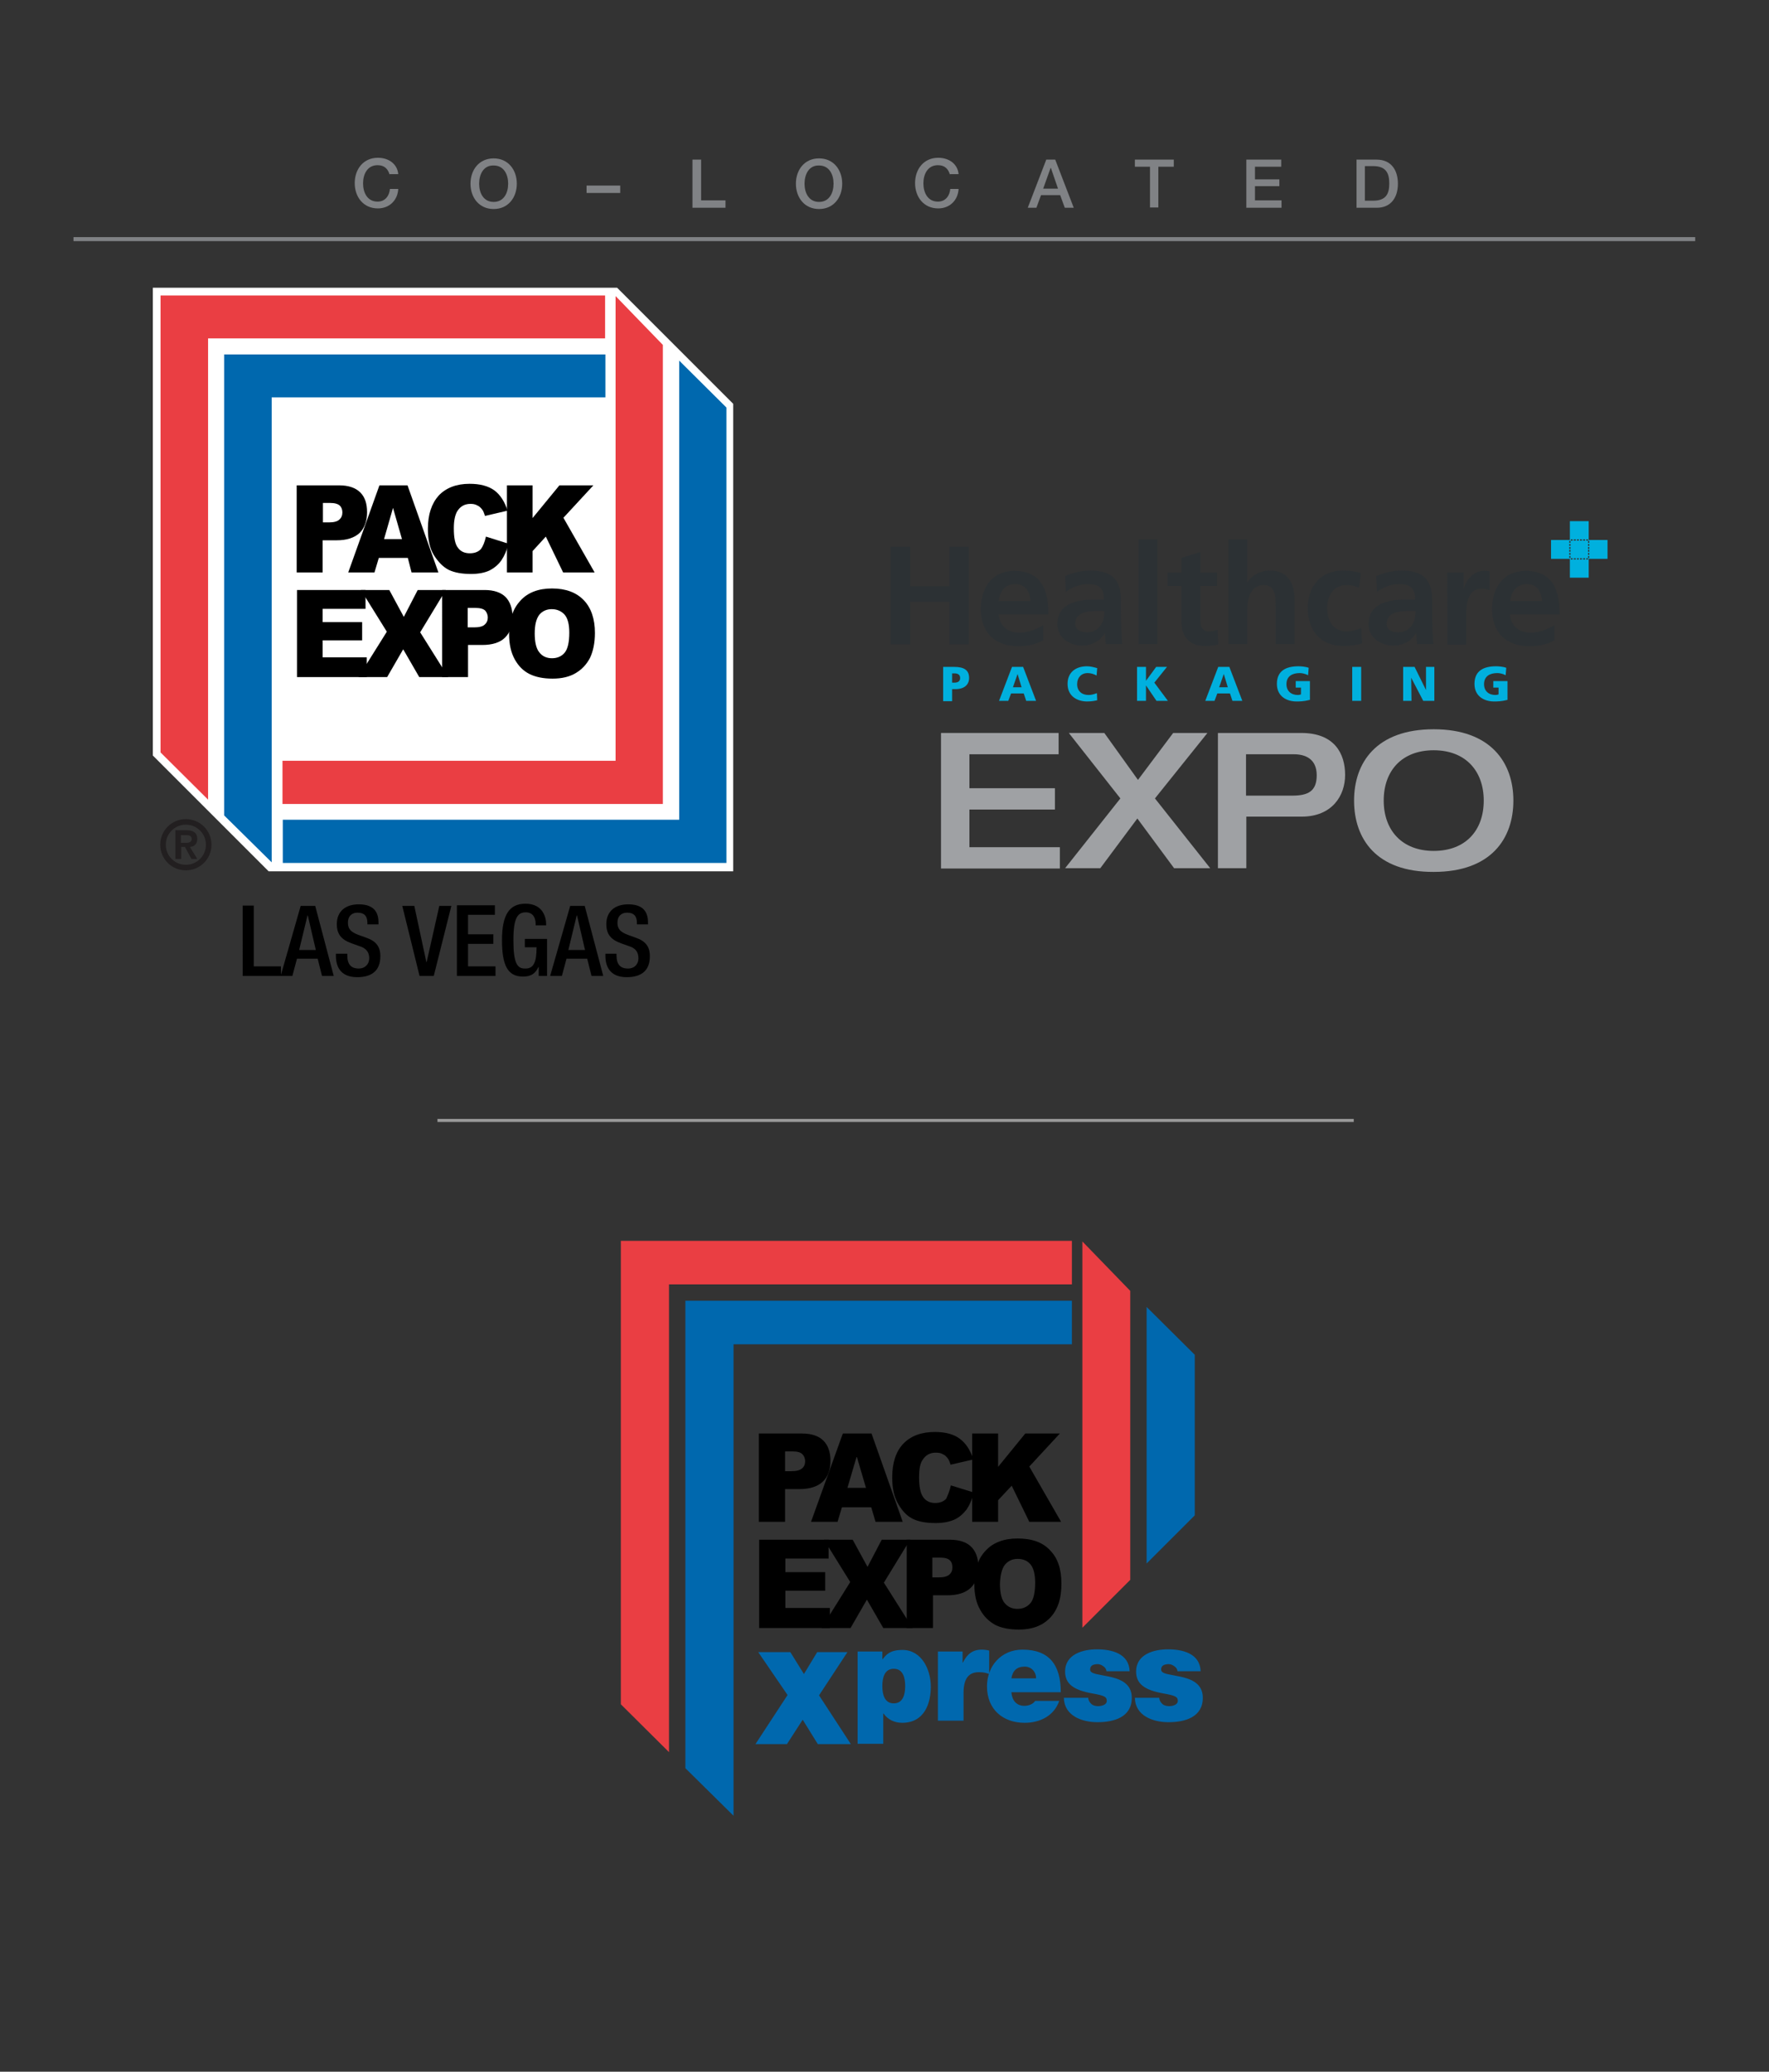 <?xml version="1.0" encoding="utf-8"?>
<!-- Generator: Adobe Illustrator 25.4.1, SVG Export Plug-In . SVG Version: 6.00 Build 0)  -->
<svg version="1.1" id="Layer_1" xmlns="http://www.w3.org/2000/svg" xmlns:xlink="http://www.w3.org/1999/xlink" x="0px" y="0px"
	 viewBox="0 0 573 671" style="enable-background:new 0 0 573 671;" xml:space="preserve">
<rect x="0" y="0" width="573" height="671" fill="#333333" stroke="none"/>
<style type="text/css">
	.st0{fill:none;stroke:#999999;stroke-miterlimit:10;}
	.st1{fill:#EA3E43;}
	.st2{fill:#0068AE;}
	.st3{fill:#FFFFFF;}
	.st4{fill:#221F20;}
	.st5{fill:#9FA1A4;}
	.st6{fill:#2C3134;}
	.st7{fill:#00B0DE;}
	.st8{fill:#808285;}
	.st9{fill:#A7A9AC;}
</style>
<line class="st0" x1="141.7" y1="362.9" x2="438.5" y2="362.9"/>
<polygon class="st1" points="216.7,567.5 216.7,416 347.2,416 347.2,401.9 201.1,401.9 201.1,552 "/>
<polygon class="st2" points="237.6,588.1 237.6,435.4 347.2,435.4 347.2,421.3 222,421.3 222,572.7 "/>
<g>
	<g>
		<path d="M245.8,492.9h8.5v-10.6h4.6c3.4,0,5.9-0.8,7.6-2.4c1.7-1.6,2.5-3.9,2.5-6.8c0-2.8-0.8-5-2.3-6.5c-1.5-1.5-3.8-2.3-6.9-2.3
			h-14V492.9z M254.3,470.1h2.4c1.6,0,2.6,0.3,3.2,0.9c0.6,0.6,0.9,1.4,0.9,2.3c0,0.9-0.3,1.7-1,2.3s-1.8,0.9-3.4,0.9h-2.1V470.1z"
			/>
	</g>
	<path d="M283.6,492.9h8.8l-10.1-28.6H273l-10.3,28.6h8.6l1.4-4.7h9.5L283.6,492.9z M274.5,481.9l3-10.2l3,10.2H274.5z"/>
	<g>
		<path d="M308,481.1l7.4,2.3c-0.5,2.2-1.3,4-2.3,5.5c-1.1,1.4-2.4,2.6-4,3.3c-1.6,0.7-3.6,1.1-6,1.1c-3,0-5.4-0.4-7.3-1.3
			c-1.9-0.9-3.5-2.5-4.8-4.8c-1.4-2.3-2-5.2-2-8.7c0-4.7,1.2-8.4,3.6-10.9c2.4-2.5,5.8-3.8,10.2-3.8c3.4,0,6.1,0.7,8.1,2.2
			c2,1.5,3.4,3.7,4.4,6.7l-7.4,1.7c-0.3-0.9-0.5-1.5-0.8-1.9c-0.5-0.7-1-1.2-1.7-1.5c-0.7-0.4-1.4-0.5-2.3-0.5
			c-1.9,0-3.3,0.8-4.3,2.4c-0.8,1.2-1.1,3.1-1.1,5.6c0,3.2,0.5,5.3,1.4,6.5c0.9,1.2,2.2,1.8,3.8,1.8c1.6,0,2.8-0.5,3.6-1.4
			C307,484.3,307.6,482.9,308,481.1"/>
	</g>
	<polygon points="314.9,464.3 323.3,464.3 323.3,475.1 332.1,464.3 343.3,464.3 333.4,475 343.7,492.9 333.4,492.9 327.7,481.2 
		323.3,485.9 323.3,492.9 314.9,492.9 	"/>
	<polygon points="245.9,498.7 268.4,498.7 268.4,504.8 254.4,504.8 254.4,509.2 267.3,509.2 267.3,515.2 254.4,515.2 254.4,520.8 
		268.8,520.8 268.8,527.3 245.9,527.3 	"/>
	<polygon points="266.9,498.7 276.2,498.7 281,507.5 285.6,498.7 294.8,498.7 286.3,512.6 295.6,527.3 286.1,527.3 280.8,518.1 
		275.5,527.3 266.1,527.3 275.4,512.4 	"/>
	<g>
		<path d="M293.7,527.3h8.5v-10.6h4.6c3.4,0,5.9-0.8,7.6-2.4c1.7-1.6,2.5-3.9,2.5-6.8c0-2.8-0.8-5-2.3-6.5c-1.5-1.5-3.8-2.3-6.9-2.3
			h-14V527.3z M302.1,504.5h2.4c1.6,0,2.6,0.3,3.2,0.9c0.6,0.6,0.8,1.4,0.8,2.3c0,0.9-0.3,1.7-1,2.3c-0.7,0.6-1.8,0.9-3.4,0.9h-2.1
			V504.5z"/>
		<path d="M317.5,521.4c1.2,2.2,2.9,3.8,4.9,4.9c2,1,4.5,1.5,7.6,1.5c3,0,5.5-0.6,7.6-1.8c2-1.2,3.6-2.9,4.6-5
			c1.1-2.1,1.6-4.9,1.6-8.2c0-4.6-1.2-8.2-3.7-10.7c-2.4-2.6-5.9-3.8-10.5-3.8c-4.4,0-7.9,1.3-10.3,3.9c-2.5,2.6-3.7,6.2-3.7,10.9
			C315.6,516.4,316.2,519.2,317.5,521.4 M325.5,506.8c1-1.2,2.4-1.9,4.1-1.9c1.8,0,3.2,0.6,4.2,1.8c1,1.2,1.5,3.2,1.5,5.9
			c0,3.2-0.5,5.4-1.5,6.6c-1,1.2-2.4,1.9-4.2,1.9c-1.8,0-3.1-0.6-4.2-1.9c-1-1.2-1.5-3.3-1.5-6.2C324,510.2,324.5,508.1,325.5,506.8
			"/>
	</g>
</g>
<g>
	<polygon class="st1" points="366.1,418.1 350.6,402.1 350.6,527.2 366.1,511.7 	"/>
	<polygon class="st2" points="387,438.8 371.4,423.3 371.4,506.4 387,490.8 	"/>
</g>
<path class="st2" d="M255.1,549l-9.5-13.9H256l4.4,7.1l4.3-7.1h9.8l-9.2,14l10.3,15.8h-10.7l-4.9-7.9l-5.1,7.9h-10.2L255.1,549z"/>
<path class="st2" d="M277.8,534.9h8v2.5h0.1c1.1-1.4,2.3-3,6.4-3c6.2,0,9.2,6.3,9.2,11.9c0,5.3-2,11.7-9.3,11.7c-2.5,0-4.7-1.1-6-3
	h-0.1v9.8h-8.3V534.9z M289.5,551.7c3,0,3.7-2.9,3.7-5.6c0-2.7-0.7-5.6-3.7-5.6s-3.7,2.9-3.7,5.6
	C285.8,548.8,286.5,551.7,289.5,551.7z"/>
<path class="st2" d="M303.8,534.9h8v3.6h0.1c1.3-2.7,3.1-4.2,6.1-4.2c0.8,0,1.6,0.1,2.4,0.3v7.6c-0.8-0.3-1.6-0.6-3.3-0.6
	c-3.3,0-5,2-5,6.8v8.9h-8.3V534.9z"/>
<path class="st2" d="M327.6,548.1c0.2,2.6,1.6,4.4,4.2,4.4c1.3,0,2.8-0.5,3.5-1.6h7.8c-1.7,4.9-6.3,7.1-11.2,7.1
	c-7,0-12.2-4.3-12.2-11.8c0-6.6,4.6-11.9,11.5-11.9c8.7,0,12.4,5,12.4,13.8H327.6z M335.6,543.6c0-2.1-1.5-3.8-3.7-3.8
	c-2.5,0-3.9,1.3-4.3,3.8H335.6z"/>
<path class="st2" d="M358.4,541.4c0-0.7-0.4-1.3-1-1.7c-0.5-0.4-1.2-0.7-1.8-0.7c-1.2,0-2.5,0.3-2.5,1.7c0,0.7,0.5,1,1,1.2
	c1.4,0.6,4.5,0.8,7.3,1.7c2.8,0.9,5.2,2.6,5.2,6.3c0,6.3-5.8,7.9-11.1,7.9c-5.1,0-10.8-2.1-10.9-7.9h7.9c0,0.8,0.4,1.4,1,2
	c0.4,0.4,1.2,0.7,2.2,0.7c1.1,0,2.8-0.4,2.8-1.7s-0.7-1.7-4.6-2.4c-6.3-1.1-8.9-3.2-8.9-7.1c0-5.7,5.9-7.2,10.3-7.2
	c4.7,0,10.4,1.3,10.6,7.1H358.4z"/>
<path class="st2" d="M381.4,541.4c0-0.7-0.4-1.3-1-1.7c-0.5-0.4-1.2-0.7-1.8-0.7c-1.2,0-2.5,0.3-2.5,1.7c0,0.7,0.5,1,1,1.2
	c1.4,0.6,4.5,0.8,7.3,1.7c2.8,0.9,5.2,2.6,5.2,6.3c0,6.3-5.8,7.9-11.1,7.9c-5.1,0-10.8-2.1-10.9-7.9h7.9c0,0.8,0.4,1.4,1,2
	c0.4,0.4,1.2,0.7,2.2,0.7c1.1,0,2.8-0.4,2.8-1.7s-0.7-1.7-4.6-2.4c-6.3-1.1-8.9-3.2-8.9-7.1c0-5.7,5.9-7.2,10.3-7.2
	c4.7,0,10.4,1.3,10.6,7.1H381.4z"/>
<g>
	<polygon class="st3" points="49.5,93.2 49.5,244.7 87,282.2 237.5,282.2 237.5,130.8 199.9,93.2 	"/>
	<polygon class="st1" points="199.4,95.9 199.4,246.4 91.5,246.4 91.5,260.4 214.7,260.4 214.7,111.7 	"/>
	<polygon class="st1" points="67.4,259 67.4,109.6 196,109.6 196,95.7 52,95.7 52,243.7 	"/>
	<polygon class="st2" points="220,116.8 220,265.5 91.6,265.5 91.6,279.5 235.3,279.5 235.3,132 	"/>
	<polygon class="st2" points="88,279.3 88,128.7 196.1,128.7 196.1,114.8 72.6,114.8 72.6,264.1 	"/>
	<path d="M104.5,162.9h2.4c1.5,0,2.6,0.3,3.2,0.9c0.6,0.6,0.8,1.4,0.8,2.2c0,0.9-0.3,1.7-1,2.3c-0.6,0.6-1.8,0.9-3.3,0.9h-2V162.9z
		 M96.1,185.4h8.4V175h4.5c3.3,0,5.8-0.8,7.5-2.4c1.6-1.6,2.4-3.9,2.4-6.7c0-2.8-0.7-4.9-2.2-6.4c-1.5-1.5-3.8-2.3-6.8-2.3H96.1
		V185.4z"/>
	<path d="M124.4,174.6l2.9-10.1l2.9,10.1H124.4z M133.3,185.4h8.7l-10-28.2h-9.1l-10.1,28.2h8.5l1.4-4.7h9.4L133.3,185.4z"/>
	<path d="M157.4,173.8l7.3,2.3c-0.5,2.1-1.3,3.9-2.3,5.4c-1,1.4-2.3,2.5-3.9,3.3c-1.5,0.7-3.5,1.1-5.9,1.1c-2.9,0-5.3-0.4-7.2-1.3
		c-1.8-0.9-3.4-2.5-4.8-4.7c-1.4-2.2-2-5.1-2-8.6c0-4.7,1.2-8.2,3.5-10.8c2.4-2.5,5.7-3.8,10-3.8c3.4,0,6,0.7,8,2.1
		c1.9,1.4,3.4,3.7,4.3,6.6l-7.3,1.7c-0.3-0.8-0.5-1.5-0.8-1.9c-0.5-0.7-1-1.2-1.7-1.5c-0.7-0.4-1.4-0.5-2.2-0.5
		c-1.9,0-3.3,0.8-4.3,2.4c-0.7,1.2-1.1,3-1.1,5.5c0,3.1,0.4,5.2,1.4,6.4c0.9,1.2,2.2,1.7,3.8,1.7c1.6,0,2.8-0.5,3.6-1.4
		C156.4,177,157,175.6,157.4,173.8"/>
	<polygon points="164.2,157.2 172.5,157.2 172.5,167.8 181.2,157.2 192.2,157.2 182.5,167.7 192.6,185.4 182.4,185.4 176.8,173.8 
		172.5,178.5 172.5,185.4 164.2,185.4 	"/>
	<polygon points="96.2,191.1 118.4,191.1 118.4,197.2 104.5,197.2 104.5,201.5 117.3,201.5 117.3,207.4 104.5,207.4 104.5,212.9 
		118.8,212.9 118.8,219.3 96.2,219.3 	"/>
	<polygon points="116.9,191.1 126.1,191.1 130.8,199.8 135.3,191.1 144.4,191.1 136.1,204.8 145.2,219.3 135.8,219.3 130.6,210.3 
		125.4,219.3 116.1,219.3 125.3,204.6 	"/>
	<path d="M151.6,196.9h2.4c1.5,0,2.6,0.3,3.2,0.9c0.5,0.6,0.8,1.4,0.8,2.2c0,0.9-0.3,1.7-1,2.3c-0.6,0.6-1.8,0.9-3.4,0.9h-2.1V196.9
		z M143.3,219.3h8.3v-10.4h4.6c3.3,0,5.8-0.8,7.4-2.4c1.6-1.6,2.4-3.8,2.4-6.7c0-2.8-0.8-4.9-2.2-6.4c-1.5-1.5-3.8-2.3-6.8-2.3
		h-13.8V219.3z"/>
	<path d="M174.7,199.1c1-1.2,2.4-1.8,4-1.8c1.7,0,3.1,0.6,4.2,1.8c1,1.2,1.5,3.1,1.5,5.8c0,3.1-0.5,5.3-1.5,6.5
		c-1,1.2-2.4,1.8-4.1,1.8c-1.7,0-3.1-0.6-4.1-1.9c-1-1.2-1.5-3.3-1.5-6.1C173.2,202.4,173.7,200.4,174.7,199.1 M166.7,213.5
		c1.2,2.2,2.8,3.8,4.8,4.8c2,1,4.5,1.5,7.5,1.5c3,0,5.5-0.6,7.5-1.8c2-1.2,3.5-2.8,4.6-4.9c1-2.1,1.6-4.8,1.6-8.1
		c0-4.5-1.2-8.1-3.6-10.6c-2.4-2.5-5.8-3.8-10.3-3.8c-4.4,0-7.8,1.3-10.2,3.9c-2.4,2.6-3.7,6.1-3.7,10.7
		C164.9,208.6,165.5,211.3,166.7,213.5"/>
	<path class="st4" d="M51.9,273.6c0,4.6,3.7,8.3,8.3,8.3c4.6,0,8.3-3.7,8.3-8.3c0-4.6-3.7-8.3-8.3-8.3
		C55.6,265.3,51.9,269,51.9,273.6 M58.6,273v-2.5h1.9c0.8,0,1.6,0.3,1.6,1.2c0,0.9-0.7,1.3-1.8,1.3H58.6z M62,278.2h1.9l-2.4-3.9
		c1.3,0,2.4-0.9,2.4-2.6c0-2-1.3-2.8-3.6-2.8h-3.5v9.3h1.9v-3.9h1.2L62,278.2z M53.7,273.6c0-3.6,2.9-6.5,6.5-6.5
		c3.6,0,6.5,2.9,6.5,6.5c0,3.6-2.9,6.5-6.5,6.5C56.6,280.1,53.7,277.2,53.7,273.6"/>
	<path d="M196.1,309.1v0.5c0,3.2,1.3,6.9,6.9,6.9c4.6,0,7.5-2,7.5-6.8c0-3.1-1.4-4.9-4.6-6l-2.5-0.9c-2.4-0.9-3.4-1.9-3.4-3.9
		c0-2.4,1.5-3.3,3.1-3.3c2.3,0,3.2,1.2,3.2,3.3v0.5h3.6v-0.5c0-2.4-0.6-6-6.4-6c-4.3,0-7.1,2.3-7.1,6.4c0,3.2,1.4,5,4.7,6.2l2.5,0.9
		c2,0.6,3.2,1.7,3.2,4c0,1.7-1.1,3.3-3.4,3.3c-2.5,0-3.7-1.4-3.7-4.2v-0.6H196.1z M178.2,316.1h3.8l1.5-5.6h6.7l1.4,5.6h3.8l-6-22.7
		h-4.7L178.2,316.1z M184.1,307.7l2.7-11.2h0.1l2.6,11.2H184.1z M174.5,316.1h2.7v-12H170v2.7h3.8c0,5-1,7-3.8,6.9
		c-2.5,0-3.7-1.8-3.7-9.2c0-7.3,1.4-9,4-9c2.5,0,3.2,2,3.2,3.7v0.5h3.4v-0.4c0-2.1-1-6.6-6.7-6.6c-5.3,0-7.6,3.7-7.6,11.8
		c0,8.1,1.8,11.8,6.8,11.8c2.7,0,4-1,5-3.1h0.1V316.1z M147.9,316.1h12.6v-3.1h-8.9v-7.3h8.2v-3.1h-8.2v-6.3h8.7v-3.1h-12.3V316.1z
		 M135.9,316.1h4.6l5.7-22.7h-3.9l-4.1,18.2h-0.1l-3.9-18.2h-3.9L135.9,316.1z M108.8,309.1v0.5c0,3.2,1.3,6.9,6.9,6.9
		c4.6,0,7.5-2,7.5-6.8c0-3.1-1.4-4.9-4.6-6l-2.5-0.9c-2.4-0.9-3.4-1.9-3.4-3.9c0-2.4,1.5-3.3,3.1-3.3c2.3,0,3.2,1.2,3.2,3.3v0.5h3.6
		v-0.5c0-2.4-0.6-6-6.4-6c-4.3,0-7.1,2.3-7.1,6.4c0,3.2,1.4,5,4.7,6.2l2.5,0.9c2,0.6,3.3,1.7,3.3,4c0,1.7-1.2,3.3-3.4,3.3
		c-2.5,0-3.7-1.4-3.7-4.2v-0.6H108.8z M90.9,316.1h3.8l1.5-5.6h6.7l1.4,5.6h3.8l-6-22.7h-4.7L90.9,316.1z M96.9,307.7l2.7-11.2h0.1
		l2.6,11.2H96.9z M78.5,316.1H91v-3.1h-8.8v-19.7h-3.6V316.1z"/>
</g>
<g>
	<path class="st5" d="M304.8,237.4h38.1v6.9H314v11h27.7v6.9H314v12.2h29.3v6.9h-38.5V237.4z"/>
	<path class="st5" d="M362.9,258.6l-16.7-21.2h11.5l10.9,15.2l11.4-15.2h11.1l-17,21.2l17.9,22.6h-11.7l-11.9-16.1l-12,16.1h-11.4
		L362.9,258.6z"/>
	<path class="st5" d="M394.5,237.4h27c10.7,0,14.2,6.6,14.2,13.6c0,6.7-4.2,13.5-14.1,13.5h-17.9v16.7h-9.2V237.4z M403.7,257.7
		h14.8c5.2,0,8-1.4,8-6.6c0-5.4-3.8-6.8-7.4-6.8h-15.5V257.7z"/>
	<path class="st5" d="M438.6,259.3c0-12.3,7.2-23.1,25.8-23.1c18.5,0,25.8,10.8,25.8,23.1c0,12.3-7.2,23.1-25.8,23.1
		C445.8,282.5,438.6,271.7,438.6,259.3z M480.6,259.3c0-9.6-5.9-16.3-16.2-16.3c-10.3,0-16.2,6.6-16.2,16.3
		c0,9.6,5.9,16.3,16.2,16.3C474.7,275.6,480.6,269,480.6,259.3z"/>
</g>
<g>
	<path class="st6" d="M288.5,177.1h6.3v12.8h12.7v-12.8h6.3v31.6h-6.3v-13.8h-12.7v13.8h-6.3V177.1z"/>
	<path class="st6" d="M337.9,207.4c-2.2,1.2-4.8,1.9-8,1.9c-7.7,0-12.2-4.4-12.2-12.1c0-6.7,3.6-12.3,10.8-12.3
		c8.6,0,11.1,5.9,11.1,14.1h-16.1c0.3,3.8,2.9,5.9,6.7,5.9c2.9,0,5.5-1.1,7.7-2.4V207.4z M333.8,194.7c-0.2-2.9-1.5-5.5-4.9-5.5
		c-3.4,0-5.1,2.4-5.4,5.5H333.8z"/>
	<path class="st6" d="M345,186.6c2.3-1.1,5.5-1.8,8.1-1.8c7.1,0,10,2.9,10,9.8v3c0,2.4,0,4.1,0.1,5.8c0,1.8,0.1,3.4,0.3,5.2h-5.3
		c-0.2-1.2-0.2-2.8-0.3-3.5h-0.1c-1.4,2.6-4.4,4-7.2,4c-4.1,0-8.1-2.5-8.1-6.9c0-3.5,1.7-5.5,4-6.6c2.3-1.1,5.3-1.4,7.8-1.4h3.3
		c0-3.8-1.7-5-5.2-5c-2.6,0-5.2,1-7.2,2.5L345,186.6z M352.1,204.8c1.9,0,3.3-0.8,4.3-2.1c1-1.3,1.3-3,1.3-4.8H355
		c-2.7,0-6.7,0.5-6.7,4C348.2,203.9,349.9,204.8,352.1,204.8z"/>
	<path class="st6" d="M368.8,174.7h6.1v33.9h-6.1V174.7z"/>
	<path class="st6" d="M382.7,189.8h-4.5v-4.4h4.5v-4.7l6.1-1.9v6.6h5.4v4.4h-5.4v10.9c0,2,0.5,3.8,2.8,3.8c1.1,0,2.1-0.2,2.8-0.6
		l0.2,4.8c-1.3,0.4-2.7,0.5-4.5,0.5c-4.7,0-7.4-2.9-7.4-7.6V189.8z"/>
	<path class="st6" d="M397.9,174.7h6.1v13.8h0.1c1.5-2.3,4.2-3.7,7.3-3.7c5.5,0,7.9,3.9,7.9,9.1v14.7h-6.1v-12.4
		c0-2.9,0-6.7-3.9-6.7c-4.4,0-5.3,4.8-5.3,7.7v11.4h-6.1V174.7z"/>
	<path class="st6" d="M440.2,190.4c-1.1-0.5-2.3-0.9-4.1-0.9c-3.8,0-6.2,3-6.2,7.4c0,4.3,2,7.6,6.3,7.6c1.7,0,3.6-0.6,4.7-1.1l0.3,5
		c-1.8,0.5-3.6,0.8-6.1,0.8c-7.6,0-11.5-5.2-11.5-12.3c0-6.7,4-12.1,11.3-12.1c2.4,0,4.2,0.3,5.9,0.8L440.2,190.4z"/>
	<path class="st6" d="M445.8,186.6c2.4-1.1,5.5-1.8,8.1-1.8c7.1,0,10,2.9,10,9.8v3c0,2.4,0,4.1,0.1,5.8c0,1.8,0.1,3.4,0.3,5.2h-5.3
		c-0.2-1.2-0.2-2.8-0.3-3.5h-0.1c-1.4,2.6-4.4,4-7.2,4c-4.1,0-8.1-2.5-8.1-6.9c0-3.5,1.7-5.5,4-6.6c2.3-1.1,5.3-1.4,7.8-1.4h3.3
		c0-3.8-1.7-5-5.2-5c-2.6,0-5.2,1-7.2,2.5L445.8,186.6z M452.9,204.8c1.9,0,3.3-0.8,4.3-2.1c1-1.3,1.3-3,1.3-4.8h-2.6
		c-2.7,0-6.7,0.5-6.7,4C449,203.9,450.7,204.8,452.9,204.8z"/>
	<path class="st6" d="M468.7,185.4h5.4v5.3h0.1c0.3-2.2,2.8-5.8,6.4-5.8c0.6,0,1.2,0,1.9,0.2v6.1c-0.5-0.3-1.6-0.5-2.7-0.5
		c-4.9,0-4.9,6.2-4.9,9.5v8.6h-6.1V185.4z"/>
	<path class="st6" d="M503.5,207.4c-2.2,1.2-4.7,1.9-8,1.9c-7.7,0-12.2-4.4-12.2-12.1c0-6.7,3.6-12.3,10.8-12.3
		c8.6,0,11.1,5.9,11.1,14.1h-16.1c0.3,3.8,2.9,5.9,6.7,5.9c2.9,0,5.5-1.1,7.7-2.4V207.4z M499.5,194.7c-0.2-2.9-1.5-5.5-4.9-5.5
		c-3.4,0-5.1,2.4-5.4,5.5H499.5z"/>
</g>
<path class="st7" d="M514.6,174.9v-6.1h-6.1v6.1h-6.1v6.1h6.1v6.1h6.1V181h6.1v-6.1H514.6z M508.7,180.7h-0.4v-0.6h0.4V180.7z
	 M508.7,179.7h-0.4v-0.6h0.4V179.7z M508.7,178.7h-0.4v-0.6h0.4V178.7z M508.7,177.8h-0.4v-0.6h0.4V177.8z M508.7,176.8h-0.4v-0.6
	h0.4V176.8z M508.7,175.8h-0.4v-0.6h0.4V175.8z M509.4,181.2h-0.6v-0.4h0.6V181.2z M509.4,175.1h-0.6v-0.4h0.6V175.1z M510.4,181.2
	h-0.6v-0.4h0.6V181.2z M510.4,175.1h-0.6v-0.4h0.6V175.1z M511.4,181.2h-0.6v-0.4h0.6V181.2z M511.4,175.1h-0.6v-0.4h0.6V175.1z
	 M512.4,181.2h-0.6v-0.4h0.6V181.2z M512.4,175.1h-0.6v-0.4h0.6V175.1z M513.4,181.2h-0.6v-0.4h0.6V181.2z M513.4,175.1h-0.6v-0.4
	h0.6V175.1z M514.4,181.2h-0.6v-0.4h0.6V181.2z M514.4,175.1h-0.6v-0.4h0.6V175.1z M514.8,180.7h-0.4v-0.6h0.4V180.7z M514.8,179.7
	h-0.4v-0.6h0.4V179.7z M514.8,178.7h-0.4v-0.6h0.4V178.7z M514.8,177.8h-0.4v-0.6h0.4V177.8z M514.8,176.8h-0.4v-0.6h0.4V176.8z
	 M514.8,175.8h-0.4v-0.6h0.4V175.8z"/>
<g>
	<path class="st7" d="M305.5,216h3.5c3.4,0,4.9,1.1,4.9,3.6c0,2.2-1.6,3.6-4.4,3.6h-1.1v3.9h-2.9V216z M308.4,221.1h0.8
		c1,0,1.8-0.4,1.8-1.5c0-1.1-0.8-1.5-1.8-1.5h-0.8V221.1z"/>
	<path class="st7" d="M327.8,216h3.6l4.2,11h-3.2l-0.8-2.4h-4.1l-0.9,2.4h-3L327.8,216z M329.6,218.3L329.6,218.3l-1.5,4.3h2.8
		L329.6,218.3z"/>
	<path class="st7" d="M355.4,226.8c-0.8,0.2-1.8,0.4-3.3,0.4c-2.9,0-6.3-1.5-6.3-5.7c0-3.8,2.7-5.7,6.3-5.7c1.1,0,2.2,0.3,3.3,0.6
		l-0.2,2.4c-0.9-0.5-1.9-0.8-2.9-0.8c-2.1,0-3.4,1.5-3.4,3.6c0,2.2,1.5,3.5,3.7,3.5c1,0,1.9-0.3,2.7-0.6L355.4,226.8z"/>
	<path class="st7" d="M368.3,216h2.9v4.5h0l3.3-4.5h3.5l-4.1,5.1l4.4,5.9h-3.7l-3.4-5h0v5h-2.9V216z"/>
	<path class="st7" d="M394.6,216h3.6l4.2,11h-3.2l-0.8-2.4h-4.1l-0.9,2.4h-3L394.6,216z M396.4,218.3L396.4,218.3l-1.5,4.3h2.8
		L396.4,218.3z"/>
	<path class="st7" d="M424.2,226.7c-1.9,0.5-3.3,0.5-4.3,0.5c-2.9,0-6.3-1.5-6.3-5.7c0-4.2,2.9-5.7,7-5.7c0.7,0,2.3,0.1,3.3,0.5
		l-0.2,2.4c-0.9-0.5-2-0.7-2.7-0.7c-2.4,0-4.3,1-4.3,3.6c0,2.2,1.5,3.5,3.7,3.5c0.4,0,0.8-0.1,1-0.2v-2.2h-1.7v-2.1h4.6V226.7z"/>
	<path class="st7" d="M438,216h2.9v11H438V216z"/>
	<path class="st7" d="M454.5,216h3.7l3.7,7.5h0l0-7.5h2.7v11H461l-3.9-7.5h0l0.1,7.5h-2.7V216z"/>
	<path class="st7" d="M488.2,226.7c-1.9,0.5-3.3,0.5-4.3,0.5c-2.9,0-6.3-1.5-6.3-5.7c0-4.2,2.9-5.7,7-5.7c0.7,0,2.3,0.1,3.3,0.5
		l-0.2,2.4c-0.9-0.5-2-0.7-2.7-0.7c-2.4,0-4.3,1-4.3,3.6c0,2.2,1.5,3.5,3.7,3.5c0.4,0,0.8-0.1,1-0.2v-2.2h-1.7v-2.1h4.6V226.7z"/>
</g>
<g>
	<g>
		<path class="st8" d="M126.2,56.6c-0.5-1.8-1.6-3.1-3.9-3.1c-3.3,0-4.7,2.9-4.7,5.9c0,3,1.4,5.9,4.7,5.9c2.4,0,3.8-1.8,4-4.1h2.7
			c-0.2,3.7-2.9,6.3-6.6,6.3c-4.7,0-7.5-3.7-7.5-8.2c0-4.5,2.8-8.2,7.5-8.2c3.5,0,6.3,2,6.6,5.3H126.2z"/>
		<path class="st8" d="M167.4,59.5c0,4.5-2.8,8.2-7.5,8.2c-4.7,0-7.5-3.7-7.5-8.2c0-4.5,2.8-8.2,7.5-8.2
			C164.6,51.3,167.4,55,167.4,59.5z M155.2,59.5c0,3,1.4,5.9,4.7,5.9c3.3,0,4.7-2.9,4.7-5.9c0-3-1.4-5.9-4.7-5.9
			C156.6,53.5,155.2,56.5,155.2,59.5z"/>
		<path class="st8" d="M190,60.1h10.9v2.4H190V60.1z"/>
		<path class="st8" d="M224.4,51.7h2.7v13.2h7.9v2.4h-10.7V51.7z"/>
		<path class="st8" d="M272.8,59.5c0,4.5-2.8,8.2-7.5,8.2c-4.7,0-7.5-3.7-7.5-8.2c0-4.5,2.8-8.2,7.5-8.2
			C270,51.3,272.8,55,272.8,59.5z M260.6,59.5c0,3,1.4,5.9,4.7,5.9c3.3,0,4.7-2.9,4.7-5.9c0-3-1.4-5.9-4.7-5.9
			C262,53.5,260.6,56.5,260.6,59.5z"/>
		<path class="st8" d="M307.7,56.6c-0.5-1.8-1.6-3.1-3.9-3.1c-3.3,0-4.7,2.9-4.7,5.9c0,3,1.4,5.9,4.7,5.9c2.4,0,3.8-1.8,4-4.1h2.7
			c-0.2,3.7-2.9,6.3-6.6,6.3c-4.7,0-7.5-3.7-7.5-8.2c0-4.5,2.8-8.2,7.5-8.2c3.5,0,6.3,2,6.6,5.3H307.7z"/>
		<path class="st8" d="M338.9,51.7h2.9l6,15.6h-2.9l-1.5-4.1h-6.2l-1.5,4.1h-2.8L338.9,51.7z M337.9,61.1h4.8l-2.3-6.7h-0.1
			L337.9,61.1z"/>
		<path class="st8" d="M367.6,51.7h12.6V54h-5v13.2h-2.7V54h-4.9V51.7z"/>
		<path class="st8" d="M403.8,51.7h11.2V54h-8.5v4.1h7.9v2.2h-7.9v4.6h8.6v2.4h-11.4V51.7z"/>
		<path class="st8" d="M439.4,51.7h6.5c4.8,0,6.9,3.5,6.9,7.8c0,4.3-2.1,7.8-6.9,7.8h-6.5V51.7z M442.1,65h2.7
			c4.3,0,5.2-2.4,5.2-5.6c0-3.1-0.9-5.6-5.2-5.6h-2.7V65z"/>
	</g>
</g>
<g>
	<path class="st9" d="M549,77.4"/>
	<path class="st9" d="M23.8,77.4"/>
	<rect x="23.8" y="76.8" class="st8" width="525.3" height="1.3"/>
</g>
</svg>

